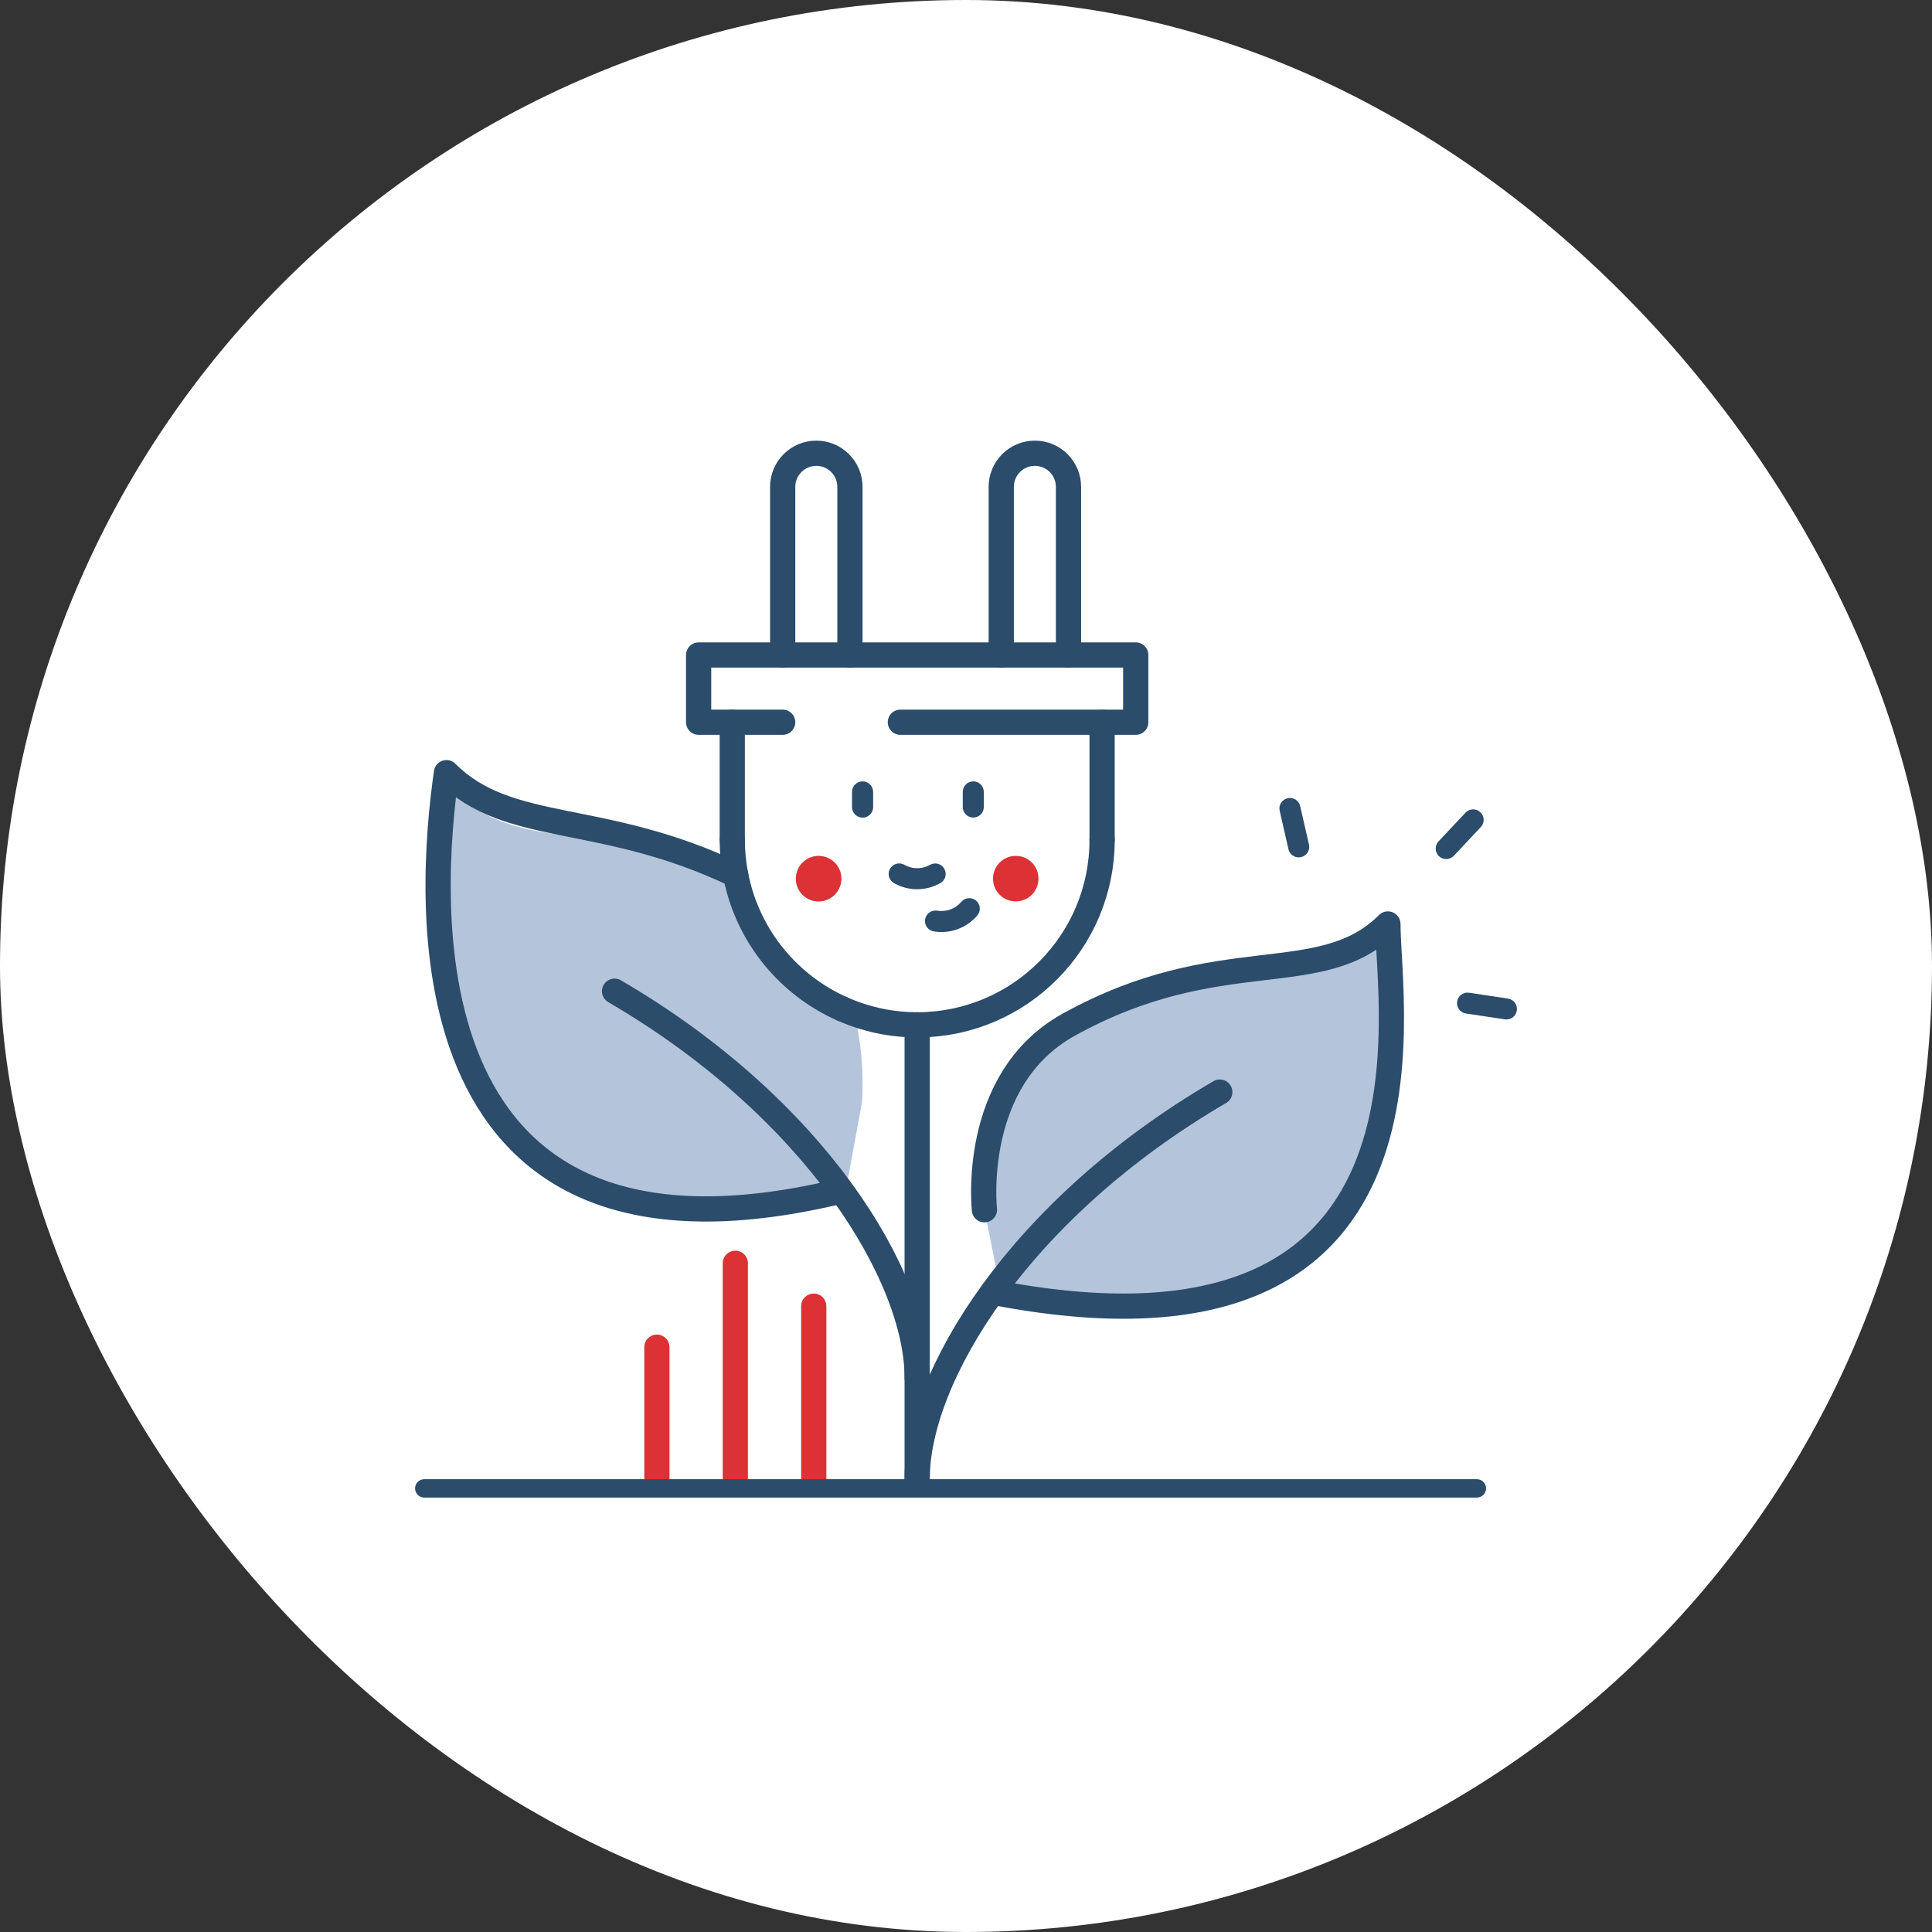 <svg width="128" height="128" viewBox="0 0 128 128" fill="none" xmlns="http://www.w3.org/2000/svg">
<rect x="0" y="0" width="128" height="128" fill="#333333" stroke="none"/>
<rect width="128" height="128" rx="64" fill="white"/>
<g clip-path="url(#clip0_704_33687)">
<path d="M57.098 73.088L55.974 79.2H55.971C52.699 79.857 49.831 80.133 47.319 80.091C26.491 79.763 30.078 57.76 30.078 52.305C34.171 56.749 40.127 54.123 48.789 58.203C49.611 62.087 52.273 65.289 55.826 66.854C56.082 66.965 56.341 67.071 56.603 67.166C57.382 70.329 57.098 73.088 57.098 73.088Z" fill="#B4C4DB"/>
<path d="M65.221 80.15C65.221 80.15 64.257 71.526 70.79 67.898C80.814 62.329 87.496 65.67 91.952 61.215C91.952 66.784 96.407 91.288 66.334 85.719L65.221 80.15Z" fill="#B4C4DB"/>
<path d="M52.766 58.559C52.521 57.459 53.481 56.501 54.578 56.746C55.132 56.869 55.581 57.317 55.703 57.871C55.948 58.968 54.99 59.926 53.891 59.684C53.336 59.561 52.888 59.113 52.766 58.559Z" fill="#B4C4DB"/>
<path d="M56.452 53.472V52.467C56.452 52.082 56.764 51.77 57.148 51.77C57.533 51.77 57.845 52.082 57.845 52.467V53.472C57.845 53.856 57.533 54.168 57.148 54.168C56.764 54.168 56.452 53.856 56.452 53.472Z" fill="#B4C4DB"/>
<path d="M58.956 57.579C59.137 57.239 59.557 57.108 59.897 57.286L59.953 57.317C60.081 57.384 60.211 57.437 60.348 57.47C60.392 57.615 60.434 57.757 60.476 57.902C60.504 58.002 60.532 58.102 60.557 58.202C60.621 58.436 60.679 58.673 60.735 58.912C60.245 58.907 59.755 58.784 59.304 58.548L59.248 58.517C58.908 58.339 58.777 57.918 58.956 57.579Z" fill="#B4C4DB"/>
<path d="M60.877 67.898C60.843 68.073 60.804 68.249 60.765 68.424V67.898H60.877Z" fill="#B4C4DB"/>
<path d="M80.814 72.353C67.448 80.15 60.765 91.288 60.765 97.97" stroke="#2B4C6B" stroke-width="1.671" stroke-linecap="round" stroke-linejoin="round"/>
<path d="M60.765 97.97V91.288V68.424V67.898" stroke="#2B4C6B" stroke-width="1.671" stroke-linecap="round" stroke-linejoin="round"/>
<path d="M73.017 55.646V47.85H75.245V43.395H70.79H66.334H56.31H51.855H46.59H46.286V47.85H48.514V55.646" stroke="#2B4C6B" stroke-width="1.671" stroke-linecap="round" stroke-linejoin="round"/>
<path d="M73.017 47.85H59.652" stroke="#2B4C6B" stroke-width="1.671" stroke-linecap="round" stroke-linejoin="round"/>
<path d="M48.514 47.85H51.855" stroke="#2B4C6B" stroke-width="1.671" stroke-linecap="round" stroke-linejoin="round"/>
<path d="M51.855 43.395V32.257C51.855 31.026 52.852 30.029 54.083 30.029C55.313 30.029 56.31 31.026 56.31 32.257V43.395" stroke="#2B4C6B" stroke-width="1.671" stroke-linecap="round" stroke-linejoin="round"/>
<path d="M70.79 43.395V32.257C70.79 31.026 69.793 30.029 68.562 30.029C67.331 30.029 66.335 31.026 66.335 32.257V43.395" stroke="#2B4C6B" stroke-width="1.671" stroke-linecap="round" stroke-linejoin="round"/>
<path d="M65.221 80.15C65.221 80.15 64.257 71.526 70.79 67.898C80.814 62.329 87.496 65.67 91.952 61.215C91.952 66.784 96.407 91.288 66.334 85.719" stroke="#2B4C6B" stroke-width="1.671" stroke-linecap="round" stroke-linejoin="round"/>
<path d="M40.717 65.67C54.083 73.467 60.766 84.605 60.766 91.288" stroke="#2B4C6B" stroke-width="1.671" stroke-linecap="round" stroke-linejoin="round"/>
<path d="M48.739 57.96C48.594 57.211 48.514 56.44 48.514 55.646" stroke="#2B4C6B" stroke-width="1.671" stroke-linecap="round" stroke-linejoin="round"/>
<path d="M55.826 66.854C56.082 66.965 56.341 67.071 56.603 67.166C57.903 67.639 59.301 67.898 60.765 67.898H60.877C67.593 67.837 73.017 62.379 73.017 55.646" stroke="#2B4C6B" stroke-width="1.671" stroke-linecap="round" stroke-linejoin="round"/>
<path d="M55.826 66.854C52.273 65.289 49.611 62.087 48.789 58.202C48.77 58.122 48.756 58.041 48.739 57.96" stroke="#2B4C6B" stroke-width="1.671" stroke-linecap="round" stroke-linejoin="round"/>
<path d="M55.197 79.036C55.049 79.069 54.901 79.103 54.754 79.133C26.26 85.446 28.471 58.949 29.579 51.191C33.731 55.343 39.818 53.7 48.739 57.96" stroke="#2B4C6B" stroke-width="1.671" stroke-linecap="round" stroke-linejoin="round"/>
<path d="M59.571 57.902L59.627 57.932C60.359 58.32 61.236 58.308 61.957 57.902H59.571Z" fill="#F5F8FA"/>
<path d="M62.3 58.509C61.821 58.779 61.295 58.913 60.766 58.913H60.735C60.245 58.907 59.755 58.785 59.304 58.548L59.248 58.517C58.908 58.339 58.777 57.919 58.956 57.579C59.137 57.239 59.557 57.108 59.897 57.287L59.953 57.317C60.081 57.384 60.211 57.437 60.348 57.47C60.774 57.576 61.225 57.518 61.618 57.295C61.952 57.108 62.378 57.225 62.564 57.562C62.754 57.896 62.634 58.32 62.3 58.509Z" fill="#2B4C6B"/>
<path d="M61.977 61.023L62.041 61.032C62.859 61.143 63.681 60.831 64.218 60.202L61.977 61.023Z" fill="#F5F8FA"/>
<path d="M62.375 61.75C62.233 61.75 62.091 61.742 61.946 61.72L61.882 61.711C61.501 61.658 61.236 61.307 61.289 60.926C61.342 60.544 61.693 60.28 62.074 60.333L62.138 60.341C62.726 60.422 63.308 60.199 63.692 59.748C63.943 59.456 64.382 59.422 64.672 59.67C64.965 59.921 64.998 60.361 64.747 60.653C64.146 61.355 63.283 61.75 62.375 61.75Z" fill="#2B4C6B"/>
<path d="M57.845 52.467V53.472C57.845 53.856 57.533 54.168 57.148 54.168C56.764 54.168 56.452 53.856 56.452 53.472V52.467C56.452 52.083 56.764 51.771 57.148 51.771C57.533 51.771 57.845 52.083 57.845 52.467Z" fill="#2B4C6B"/>
<path d="M64.483 54.165C64.099 54.165 63.787 53.853 63.787 53.469V52.464C63.787 52.08 64.099 51.768 64.483 51.768C64.867 51.768 65.179 52.08 65.179 52.464V53.469C65.179 53.853 64.867 54.165 64.483 54.165Z" fill="#2B4C6B"/>
<path d="M53.891 59.684C53.336 59.561 52.888 59.113 52.766 58.559C52.521 57.459 53.481 56.501 54.578 56.746C55.132 56.869 55.581 57.317 55.703 57.871C55.948 58.968 54.99 59.926 53.891 59.684Z" fill="#DC3235"/>
<path d="M68.765 57.868C69.01 58.968 68.05 59.926 66.953 59.681C66.398 59.558 65.95 59.11 65.828 58.556C65.583 57.456 66.54 56.498 67.64 56.743C68.195 56.866 68.643 57.314 68.765 57.868Z" fill="#DC3235"/>
<path d="M48.717 97.912V83.695" stroke="#DC3235" stroke-width="1.671" stroke-miterlimit="10" stroke-linecap="round"/>
<path d="M53.913 97.912V86.537" stroke="#DC3235" stroke-width="1.671" stroke-miterlimit="10" stroke-linecap="round"/>
<path d="M43.521 97.912V89.255" stroke="#DC3235" stroke-width="1.671" stroke-miterlimit="10" stroke-linecap="round"/>
<path d="M95.814 56.916C95.644 56.916 95.471 56.855 95.338 56.727C95.056 56.462 95.042 56.022 95.307 55.744L97.094 53.842C97.359 53.561 97.796 53.547 98.077 53.812C98.359 54.076 98.373 54.516 98.108 54.794L96.32 56.696C96.184 56.841 95.997 56.916 95.814 56.916Z" fill="#2B4C6B"/>
<path d="M99.807 67.542C99.773 67.542 99.737 67.542 99.704 67.534L97.122 67.147C96.741 67.091 96.479 66.734 96.538 66.356C96.593 65.974 96.947 65.713 97.329 65.771L99.91 66.158C100.291 66.214 100.553 66.57 100.494 66.949C100.442 67.294 100.146 67.542 99.807 67.542Z" fill="#2B4C6B"/>
<path d="M86.04 56.802C85.723 56.802 85.436 56.585 85.364 56.262L84.782 53.72C84.695 53.344 84.929 52.971 85.305 52.884C85.681 52.798 86.054 53.032 86.14 53.408L86.722 55.95C86.809 56.326 86.575 56.699 86.199 56.785C86.146 56.797 86.093 56.802 86.043 56.802H86.04Z" fill="#2B4C6B"/>
</g>
<path d="M97.846 99.218H28.109C27.773 99.218 27.5 98.945 27.5 98.609C27.5 98.273 27.773 98 28.109 98H97.846C98.181 98 98.455 98.273 98.455 98.609C98.455 98.945 98.181 99.218 97.846 99.218Z" fill="#2B4C6B"/>
<defs>
<clipPath id="clip0_704_33687">
<rect width="72.31" height="69.612" fill="white" transform="translate(28.19 29.194)"/>
</clipPath>
</defs>
</svg>
